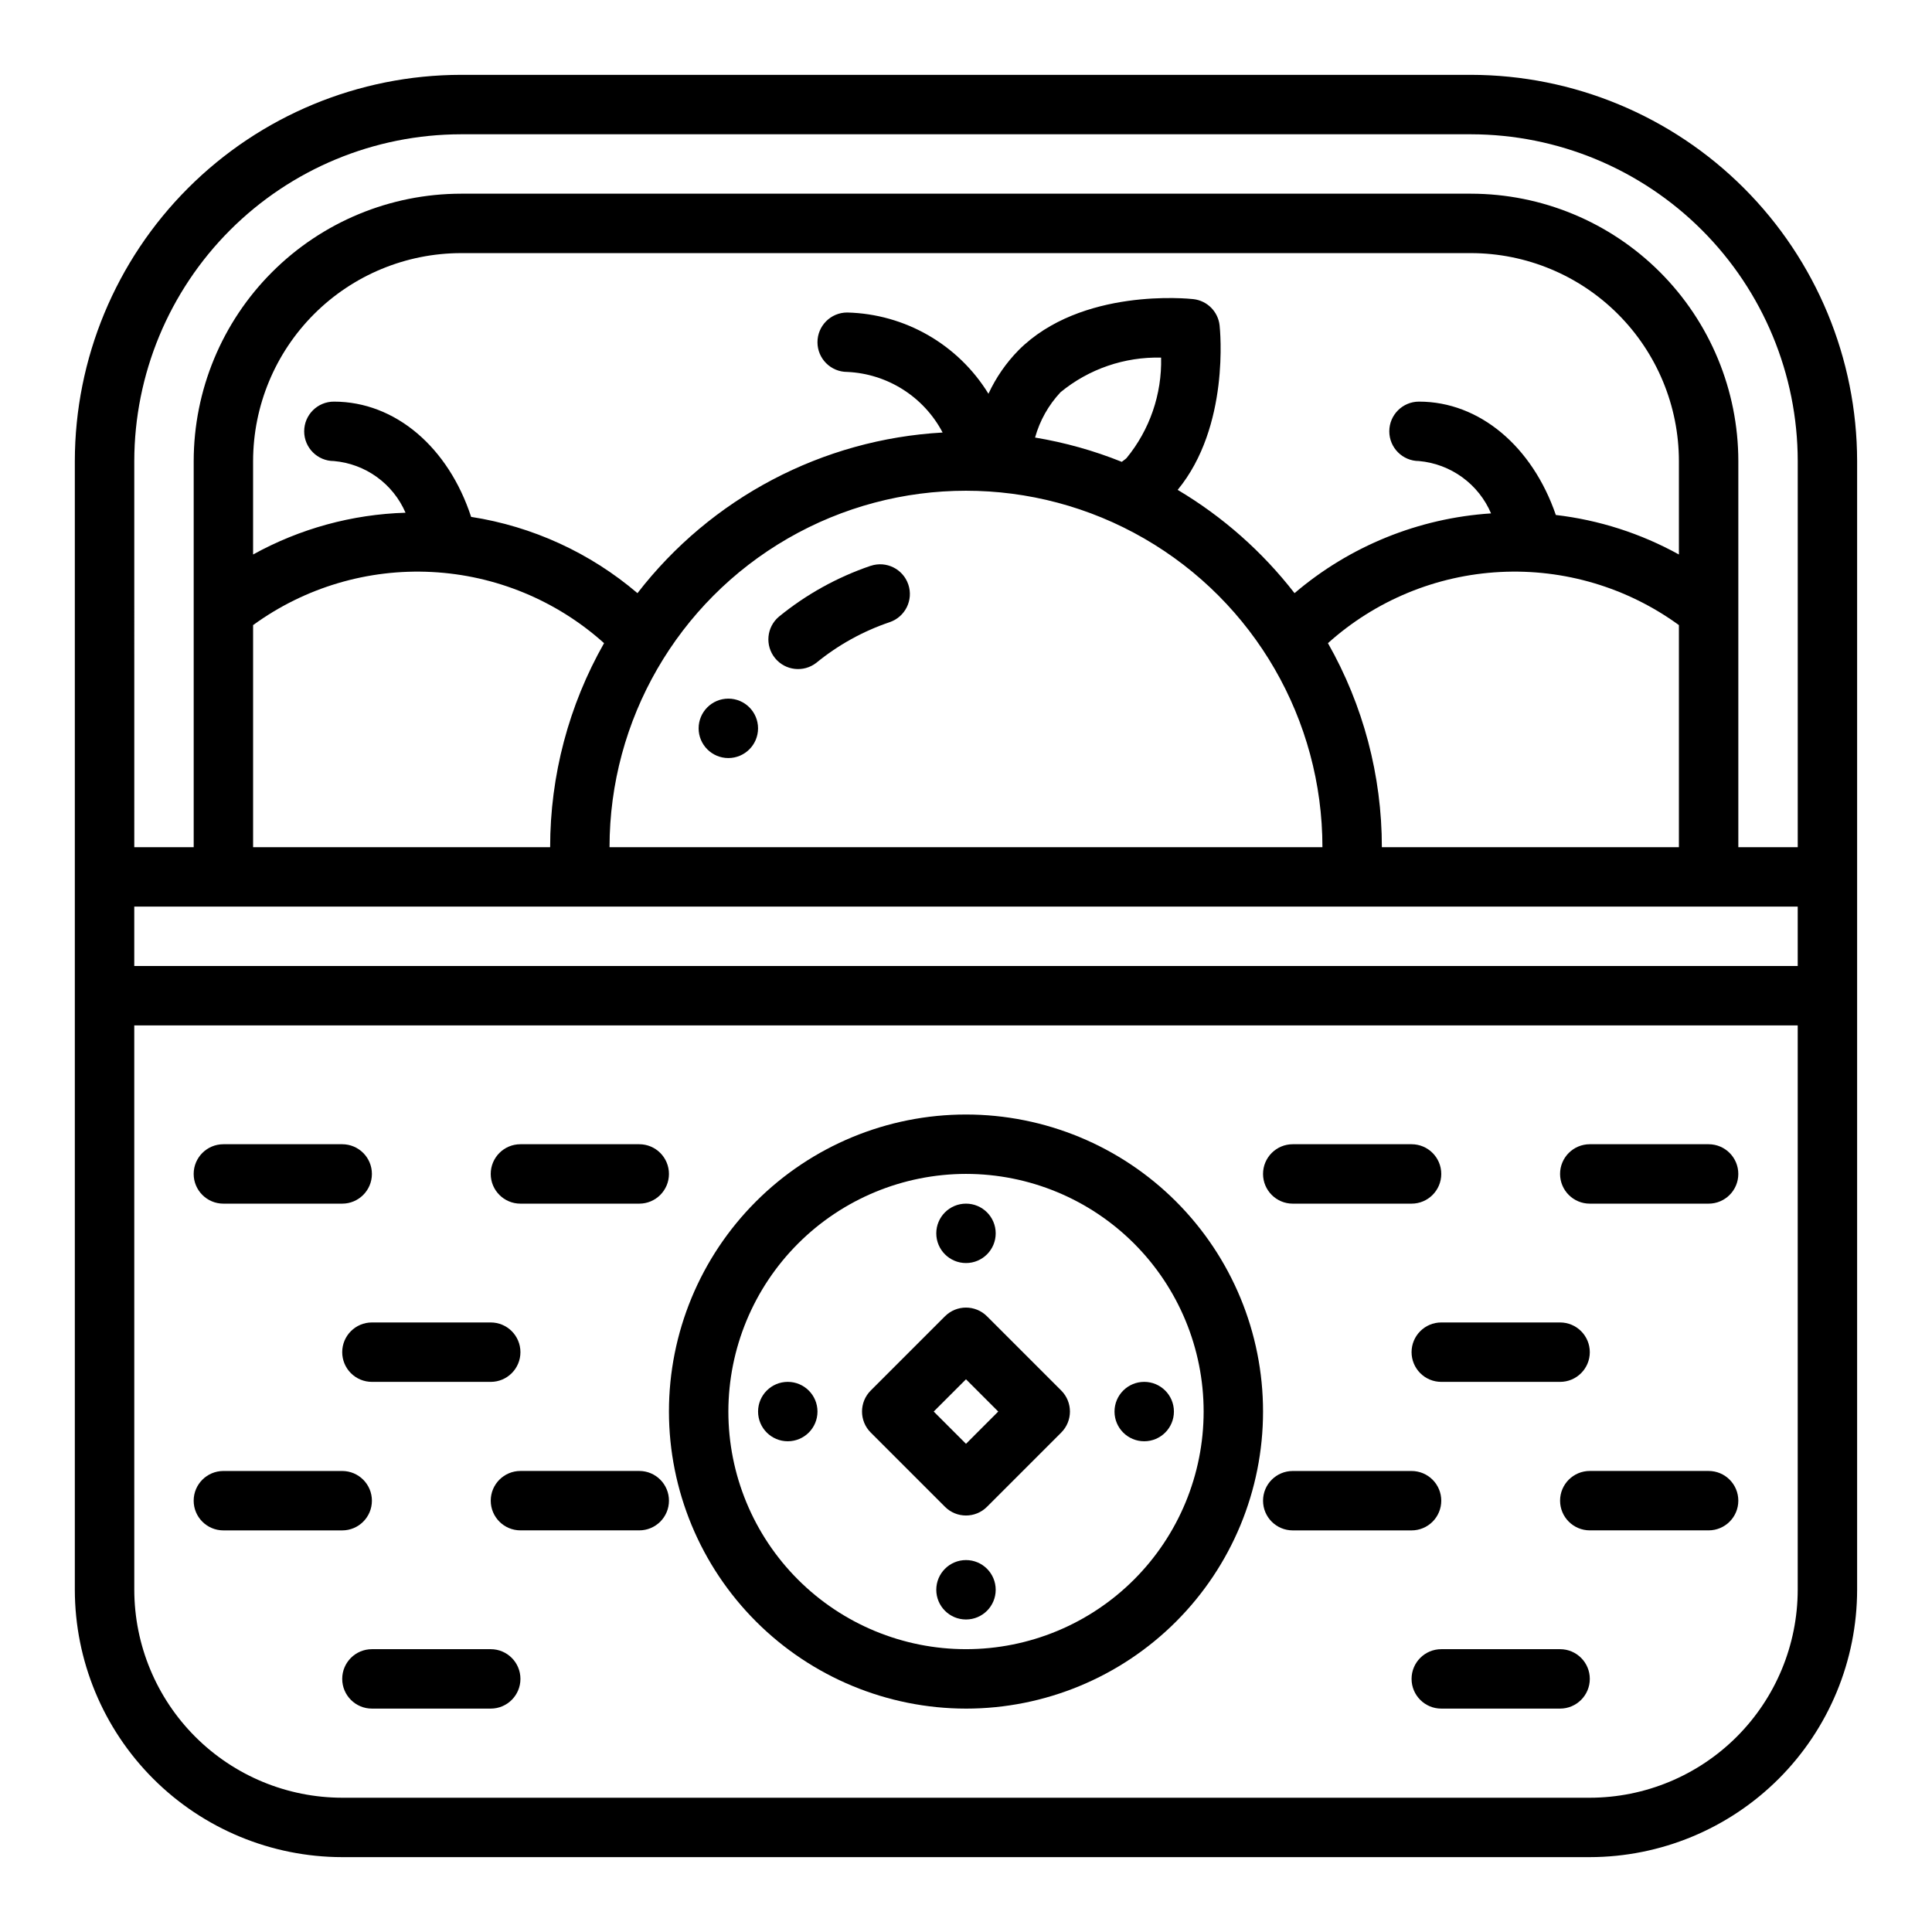 <?xml version="1.0" encoding="UTF-8"?>
<!-- Uploaded to: SVG Repo, www.svgrepo.com, Generator: SVG Repo Mixer Tools -->
<svg fill="#000000" width="800px" height="800px" version="1.1" viewBox="144 144 512 512" xmlns="http://www.w3.org/2000/svg">
 <g>
  <path d="m234.69 636.16h330.62c18.781-0.023 36.789-7.492 50.074-20.773 13.281-13.285 20.75-31.293 20.773-50.074v-299.14c-0.031-27.133-10.824-53.145-30.008-72.328-19.188-19.188-45.199-29.98-72.328-30.012h-267.65c-27.133 0.031-53.145 10.824-72.328 30.012-19.188 19.184-29.98 45.195-30.012 72.328v299.14c0.023 18.781 7.492 36.789 20.777 50.074 13.281 13.281 31.289 20.75 50.074 20.773zm-55.105-369.98c0.027-22.961 9.16-44.969 25.391-61.203 16.234-16.23 38.242-25.363 61.203-25.391h267.65c22.957 0.027 44.965 9.16 61.199 25.391 16.234 16.234 25.363 38.242 25.391 61.203v102.34h-15.742v-102.34c-0.023-18.785-7.492-36.793-20.773-50.074-13.285-13.285-31.293-20.754-50.074-20.777h-267.65c-18.785 0.023-36.793 7.492-50.074 20.777-13.285 13.281-20.754 31.289-20.777 50.074v102.34h-15.742zm376.73 14.297c-6.227-18.148-20.215-30.043-36.266-30.043-4.348 0-7.871 3.523-7.871 7.871 0 4.348 3.523 7.875 7.871 7.875 4.141 0.371 8.102 1.855 11.465 4.301 3.363 2.441 6 5.754 7.633 9.574-19.188 1.246-37.457 8.66-52.082 21.137-8.516-10.984-19.02-20.27-30.969-27.371 13.855-16.824 11.234-42.453 11.109-43.594-0.406-3.664-3.297-6.555-6.961-6.957-1.219-0.141-29.711-3.086-46.32 13.539h0.004c-3.301 3.359-6 7.266-7.977 11.539-8.027-13.055-22.117-21.16-37.438-21.531-4.348 0-7.875 3.527-7.875 7.875s3.527 7.871 7.875 7.871c10.684 0.477 20.312 6.59 25.293 16.059-31.859 1.785-61.367 17.32-80.871 42.57-12.539-10.691-27.801-17.688-44.082-20.215-6.023-18.426-20.082-30.543-36.371-30.543-4.348 0-7.871 3.523-7.871 7.871 0 4.348 3.523 7.875 7.871 7.875 4.109 0.355 8.043 1.816 11.383 4.227 3.344 2.414 5.973 5.684 7.606 9.469-14.156 0.422-28.004 4.215-40.398 11.07v-24.766c0.02-14.609 5.828-28.617 16.16-38.945 10.328-10.332 24.336-16.141 38.945-16.16h267.65c14.609 0.02 28.613 5.828 38.941 16.16 10.332 10.328 16.145 24.336 16.16 38.945v24.766c-10.086-5.578-21.164-9.137-32.613-10.473zm32.613 29.18v58.859h-78.719c0-18.957-4.922-37.594-14.289-54.074 12.609-11.332 28.727-17.988 45.656-18.859 16.93-0.871 33.648 4.098 47.352 14.074zm-94.465 58.859h-188.93c0-33.75 18.004-64.934 47.23-81.809s65.238-16.875 94.465 0c29.227 16.875 47.23 48.059 47.23 81.809zm-76.16-108.56c1.25-4.492 3.566-8.613 6.754-12.016 7.492-6.156 16.953-9.41 26.648-9.168 0.238 9.684-3.012 19.133-9.156 26.621-0.371 0.379-0.867 0.652-1.266 1-7.406-2.977-15.109-5.133-22.98-6.438zm-114.22 54.488c-9.367 16.48-14.289 35.117-14.289 54.074h-78.719v-58.859c13.707-9.977 30.422-14.945 47.352-14.074s33.047 7.527 45.656 18.859zm-124.5 69.816h440.83v15.742l-440.83 0.004zm0 31.488h440.83v149.57c-0.02 14.605-5.828 28.613-16.16 38.941-10.328 10.332-24.336 16.141-38.941 16.16h-330.62c-14.609-0.02-28.617-5.828-38.945-16.16-10.328-10.328-16.141-24.336-16.16-38.941z"/>
  <path d="m344.89 337.02c0 4.348-3.523 7.871-7.871 7.871-4.348 0-7.875-3.523-7.875-7.871 0-4.348 3.527-7.875 7.875-7.875 4.348 0 7.871 3.527 7.871 7.875"/>
  <path d="m400 596.8c20.875 0 40.898-8.297 55.664-23.059 14.762-14.762 23.055-34.785 23.055-55.664s-8.293-40.898-23.055-55.664c-14.766-14.762-34.789-23.055-55.664-23.055-20.879 0-40.902 8.293-55.664 23.055-14.766 14.766-23.059 34.785-23.059 55.664 0.023 20.871 8.324 40.883 23.082 55.641s34.77 23.059 55.641 23.082zm0-141.7v-0.004c16.699 0 32.719 6.637 44.531 18.445 11.809 11.812 18.445 27.828 18.445 44.531s-6.637 32.723-18.445 44.531c-11.812 11.812-27.832 18.445-44.531 18.445-16.703 0-32.723-6.633-44.531-18.445-11.812-11.809-18.445-27.828-18.445-44.531 0.02-16.695 6.66-32.703 18.465-44.508 11.805-11.809 27.812-18.449 44.512-18.469z"/>
  <path d="m394.43 543.32c3.074 3.074 8.055 3.074 11.129 0l19.68-19.68c3.074-3.074 3.074-8.059 0-11.133l-19.68-19.68c-3.074-3.07-8.055-3.07-11.129 0l-19.68 19.68c-3.074 3.074-3.074 8.059 0 11.133zm5.566-33.793 8.547 8.547-8.547 8.551-8.551-8.551z"/>
  <path d="m407.87 470.85c0 4.348-3.523 7.871-7.871 7.871s-7.875-3.523-7.875-7.871 3.527-7.871 7.875-7.871 7.871 3.523 7.871 7.871"/>
  <path d="m360.64 518.08c0 4.348-3.523 7.871-7.871 7.871s-7.871-3.523-7.871-7.871 3.523-7.871 7.871-7.871 7.871 3.523 7.871 7.871"/>
  <path d="m407.87 565.31c0 4.348-3.523 7.871-7.871 7.871s-7.875-3.523-7.875-7.871 3.527-7.875 7.875-7.875 7.871 3.527 7.871 7.875"/>
  <path d="m455.1 518.08c0 4.348-3.523 7.871-7.871 7.871-4.348 0-7.871-3.523-7.871-7.871s3.523-7.871 7.871-7.871c4.348 0 7.871 3.523 7.871 7.871"/>
  <path d="m374.69 293.96c-8.836 3.012-17.059 7.574-24.285 13.477-3.266 2.773-3.715 7.648-1.012 10.973 2.703 3.32 7.566 3.871 10.945 1.238 5.781-4.727 12.367-8.375 19.441-10.77 4.121-1.398 6.328-5.871 4.93-9.988-1.398-4.121-5.871-6.324-9.988-4.93z"/>
  <path d="m203.2 462.98h31.488c4.348 0 7.871-3.527 7.871-7.875 0-4.348-3.523-7.871-7.871-7.871h-31.488c-4.348 0-7.875 3.523-7.875 7.871 0 4.348 3.527 7.875 7.875 7.875z"/>
  <path d="m281.92 462.98h31.488c4.348 0 7.871-3.527 7.871-7.875 0-4.348-3.523-7.871-7.871-7.871h-31.488c-4.348 0-7.871 3.523-7.871 7.871 0 4.348 3.523 7.875 7.871 7.875z"/>
  <path d="m234.69 502.34c0 2.086 0.828 4.09 2.305 5.566 1.477 1.477 3.477 2.305 5.566 2.305h31.488c4.348 0 7.871-3.523 7.871-7.871 0-4.348-3.523-7.875-7.871-7.875h-31.488c-4.348 0-7.871 3.527-7.871 7.875z"/>
  <path d="m274.05 581.05h-31.488c-4.348 0-7.871 3.523-7.871 7.871 0 4.348 3.523 7.875 7.871 7.875h31.488c4.348 0 7.871-3.527 7.871-7.875 0-4.348-3.523-7.871-7.871-7.871z"/>
  <path d="m203.2 549.57h31.488c4.348 0 7.871-3.523 7.871-7.871 0-4.348-3.523-7.871-7.871-7.871h-31.488c-4.348 0-7.875 3.523-7.875 7.871 0 4.348 3.527 7.871 7.875 7.871z"/>
  <path d="m313.41 533.82h-31.488c-4.348 0-7.871 3.523-7.871 7.871 0 4.348 3.523 7.871 7.871 7.871h31.488c4.348 0 7.871-3.523 7.871-7.871 0-4.348-3.523-7.871-7.871-7.871z"/>
  <path d="m565.31 462.98h31.488c4.348 0 7.871-3.527 7.871-7.875 0-4.348-3.523-7.871-7.871-7.871h-31.488c-4.348 0-7.875 3.523-7.875 7.871 0 4.348 3.527 7.875 7.875 7.875z"/>
  <path d="m486.59 462.98h31.488c4.348 0 7.871-3.527 7.871-7.875 0-4.348-3.523-7.871-7.871-7.871h-31.488c-4.348 0-7.871 3.523-7.871 7.871 0 4.348 3.523 7.875 7.871 7.875z"/>
  <path d="m518.08 502.34c0 2.086 0.832 4.09 2.305 5.566 1.477 1.477 3.481 2.305 5.566 2.305h31.488c4.348 0 7.875-3.523 7.875-7.871 0-4.348-3.527-7.875-7.875-7.875h-31.488c-4.348 0-7.871 3.527-7.871 7.875z"/>
  <path d="m557.44 581.05h-31.488c-4.348 0-7.871 3.523-7.871 7.871 0 4.348 3.523 7.875 7.871 7.875h31.488c4.348 0 7.875-3.527 7.875-7.875 0-4.348-3.527-7.871-7.875-7.871z"/>
  <path d="m596.8 533.82h-31.488c-4.348 0-7.875 3.523-7.875 7.871 0 4.348 3.527 7.871 7.875 7.871h31.488c4.348 0 7.871-3.523 7.871-7.871 0-4.348-3.523-7.871-7.871-7.871z"/>
  <path d="m525.95 541.7c0-2.09-0.828-4.09-2.305-5.566-1.477-1.477-3.477-2.305-5.566-2.305h-31.488c-4.348 0-7.871 3.523-7.871 7.871 0 4.348 3.523 7.871 7.871 7.871h31.488c2.09 0 4.09-0.828 5.566-2.305 1.477-1.477 2.305-3.481 2.305-5.566z"/>
 </g>
</svg>